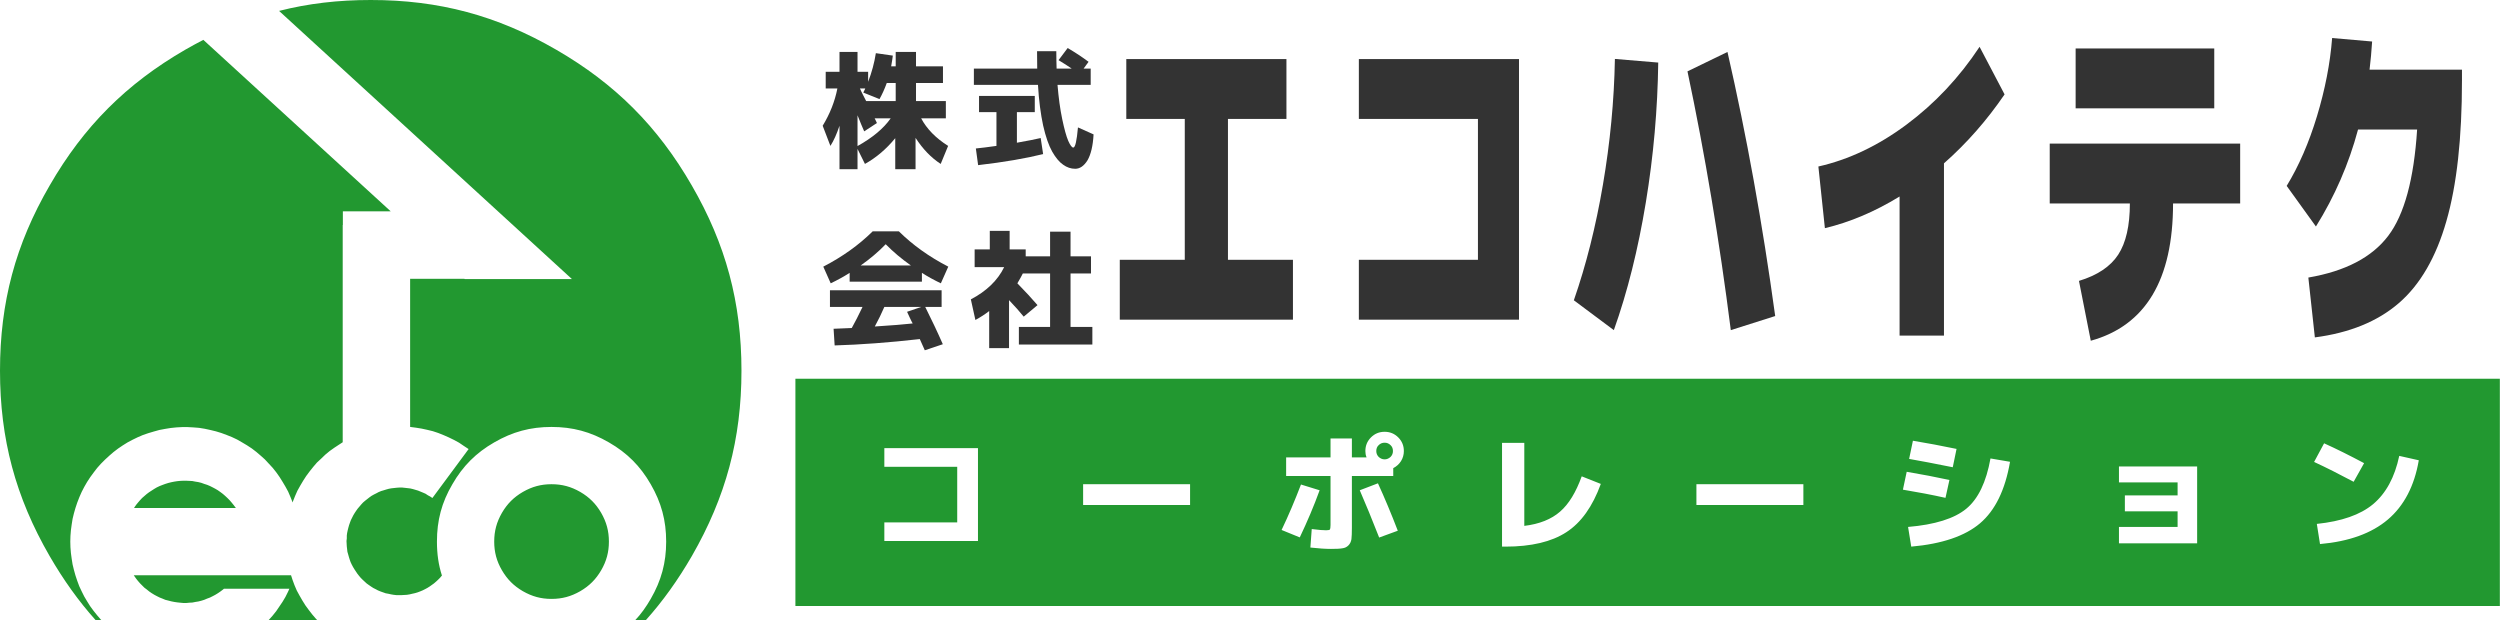 <?xml version="1.0" encoding="UTF-8"?>
<!DOCTYPE svg PUBLIC "-//W3C//DTD SVG 1.1//EN" "http://www.w3.org/Graphics/SVG/1.1/DTD/svg11.dtd">
<svg version="1.2" width="165.01mm" height="40.94mm" viewBox="2250 15157 16501 4094" preserveAspectRatio="xMidYMid" fill-rule="evenodd" stroke-width="28.222" stroke-linejoin="round" xmlns="http://www.w3.org/2000/svg" xmlns:ooo="http://xml.openoffice.org/svg/export" xmlns:xlink="http://www.w3.org/1999/xlink" xmlns:presentation="http://sun.com/xmlns/staroffice/presentation" xmlns:smil="http://www.w3.org/2001/SMIL20/" xmlns:anim="urn:oasis:names:tc:opendocument:xmlns:animation:1.0" xml:space="preserve">
 <defs class="EmbeddedBulletChars">
  <g id="bullet-char-template-57356" transform="scale(0,-0)">
   <path d="M 580,1141 L 1163,571 580,0 -4,571 580,1141 Z"/>
  </g>
  <g id="bullet-char-template-57354" transform="scale(0,-0)">
   <path d="M 8,1128 L 1137,1128 1137,0 8,0 8,1128 Z"/>
  </g>
  <g id="bullet-char-template-10146" transform="scale(0,-0)">
   <path d="M 174,0 L 602,739 174,1481 1456,739 174,0 Z M 1358,739 L 309,1346 659,739 1358,739 Z"/>
  </g>
  <g id="bullet-char-template-10132" transform="scale(0,-0)">
   <path d="M 2015,739 L 1276,0 717,0 1260,543 174,543 174,936 1260,936 717,1481 1274,1481 2015,739 Z"/>
  </g>
  <g id="bullet-char-template-10007" transform="scale(0,-0)">
   <path d="M 0,-2 C -7,14 -16,27 -25,37 L 356,567 C 262,823 215,952 215,954 215,979 228,992 255,992 264,992 276,990 289,987 310,991 331,999 354,1012 L 381,999 492,748 772,1049 836,1024 860,1049 C 881,1039 901,1025 922,1006 886,937 835,863 770,784 769,783 710,716 594,584 L 774,223 C 774,196 753,168 711,139 L 727,119 C 717,90 699,76 672,76 641,76 570,178 457,381 L 164,-76 C 142,-110 111,-127 72,-127 30,-127 9,-110 8,-76 1,-67 -2,-52 -2,-32 -2,-23 -1,-13 0,-2 Z"/>
  </g>
  <g id="bullet-char-template-10004" transform="scale(0,-0)">
   <path d="M 285,-33 C 182,-33 111,30 74,156 52,228 41,333 41,471 41,549 55,616 82,672 116,743 169,778 240,778 293,778 328,747 346,684 L 369,508 C 377,444 397,411 428,410 L 1163,1116 C 1174,1127 1196,1133 1229,1133 1271,1133 1292,1118 1292,1087 L 1292,965 C 1292,929 1282,901 1262,881 L 442,47 C 390,-6 338,-33 285,-33 Z"/>
  </g>
  <g id="bullet-char-template-9679" transform="scale(0,-0)">
   <path d="M 813,0 C 632,0 489,54 383,161 276,268 223,411 223,592 223,773 276,916 383,1023 489,1130 632,1184 813,1184 992,1184 1136,1130 1245,1023 1353,916 1407,772 1407,592 1407,412 1353,268 1245,161 1136,54 992,0 813,0 Z"/>
  </g>
  <g id="bullet-char-template-8226" transform="scale(0,-0)">
   <path d="M 346,457 C 273,457 209,483 155,535 101,586 74,649 74,723 74,796 101,859 155,911 209,963 273,989 346,989 419,989 480,963 531,910 582,859 608,796 608,723 608,648 583,586 532,535 482,483 420,457 346,457 Z"/>
  </g>
  <g id="bullet-char-template-8211" transform="scale(0,-0)">
   <path d="M -4,459 L 1135,459 1135,606 -4,606 -4,459 Z"/>
  </g>
  <g id="bullet-char-template-61548" transform="scale(0,-0)">
   <path d="M 173,740 C 173,903 231,1043 346,1159 462,1274 601,1332 765,1332 928,1332 1067,1274 1183,1159 1299,1043 1357,903 1357,740 1357,577 1299,437 1183,322 1067,206 928,148 765,148 601,148 462,206 346,322 231,437 173,577 173,740 Z"/>
  </g>
 </defs>
 <g class="Page">
  <g class="com.sun.star.drawing.ClosedBezierShape">
   <g id="id3">
    <rect class="BoundingBox" stroke="none" fill="none" x="7500" y="17657" width="11251" height="1501"/>
    <path fill="rgb(34,152,48)" stroke="none" d="M 8087,18115 L 8087,18238 8568,18238 8568,18605 8087,18605 8087,18728 8705,18728 8705,18115 8087,18115 Z M 9399,18490 L 10105,18490 10105,18353 9399,18353 9399,18490 Z M 10739,18176 L 10739,18299 11032,18299 11032,18622 C 11032,18639 11030,18649 11028,18652 11025,18655 11017,18657 11003,18657 10985,18657 10953,18655 10908,18649 L 10899,18771 C 10953,18777 10998,18780 11035,18780 11069,18780 11094,18779 11110,18776 11126,18774 11139,18768 11150,18757 11161,18746 11167,18733 11170,18716 11172,18700 11173,18675 11173,18640 L 11173,18299 11446,18299 11446,18247 C 11467,18236 11484,18221 11497,18201 11510,18180 11516,18158 11516,18134 11516,18099 11504,18069 11479,18044 11454,18019 11424,18007 11389,18007 11354,18007 11324,18019 11299,18044 11274,18069 11262,18099 11262,18134 11262,18148 11264,18162 11270,18176 L 11173,18176 11173,18051 11032,18051 11032,18176 10739,18176 Z M 10709,18655 L 10829,18704 C 10878,18601 10922,18498 10960,18393 L 10837,18355 C 10797,18459 10755,18559 10709,18655 Z M 11353,18705 L 11476,18660 C 11433,18548 11389,18443 11345,18347 L 11225,18393 C 11264,18483 11307,18587 11353,18705 Z M 11428,18173 C 11417,18183 11404,18189 11389,18189 11374,18189 11361,18183 11350,18173 11339,18162 11334,18149 11334,18134 11334,18118 11339,18105 11350,18095 11361,18084 11374,18079 11389,18079 11404,18079 11417,18084 11428,18095 11439,18105 11444,18118 11444,18134 11444,18149 11439,18162 11428,18173 Z M 12311,18628 L 12311,18080 12164,18080 12164,18765 12186,18765 C 12357,18765 12491,18733 12588,18670 12686,18607 12762,18500 12816,18351 L 12690,18301 C 12652,18406 12605,18484 12547,18534 12490,18584 12411,18616 12311,18628 Z M 13447,18490 L 14153,18490 14153,18353 13447,18353 13447,18490 Z M 14844,18635 L 14865,18765 C 15069,18747 15220,18695 15319,18611 15419,18526 15485,18391 15517,18205 L 15388,18183 C 15360,18339 15307,18450 15228,18515 15149,18580 15021,18620 14844,18635 Z M 14810,18389 C 14907,18405 15001,18423 15091,18443 L 15117,18325 C 15029,18306 14935,18288 14835,18271 L 14810,18389 Z M 14851,18186 C 14925,18199 15021,18217 15139,18241 L 15164,18120 C 15063,18099 14967,18081 14876,18066 L 14851,18186 Z M 16236,18236 L 16236,18341 16623,18341 16623,18427 16275,18427 16275,18532 16623,18532 16623,18635 16236,18635 16236,18743 16752,18743 16752,18236 16236,18236 Z M 17524,18206 C 17604,18243 17691,18287 17785,18337 L 17854,18214 C 17760,18164 17672,18120 17590,18083 L 17524,18206 Z M 18086,18166 C 18056,18308 17998,18414 17913,18485 17829,18555 17705,18598 17542,18615 L 17563,18748 C 17755,18731 17904,18677 18011,18586 18117,18496 18186,18365 18215,18195 L 18086,18166 Z M 7500,19157 L 7500,17657 18750,17657 18750,19157 7500,19157 Z"/>
   </g>
  </g>
  <g class="com.sun.star.drawing.ClosedBezierShape">
   <g id="id4">
    <rect class="BoundingBox" stroke="none" fill="none" x="2250" y="15157" width="4895" height="4094"/>
    <path fill="rgb(34,152,48)" stroke="none" d="M 6443,19250 C 6482,19209 6515,19162 6545,19110 6615,18989 6647,18871 6647,18732 6647,18592 6615,18474 6545,18353 6476,18233 6389,18146 6269,18077 6148,18007 6030,17975 5890,17975 5751,17975 5633,18007 5512,18077 5392,18146 5305,18233 5236,18353 5165,18474 5134,18592 5134,18732 5134,18812 5144,18885 5167,18956 L 5165,18958 5154,18971 5141,18984 5128,18996 5114,19008 5100,19018 5086,19028 5070,19038 5055,19046 5039,19054 5022,19061 5006,19067 4989,19072 4971,19076 4954,19080 4936,19083 4919,19084 4901,19085 4884,19085 4866,19085 4848,19083 4831,19080 4813,19076 4796,19073 4779,19067 4762,19061 4745,19054 4730,19046 4714,19038 4700,19029 4684,19018 4670,19008 4657,18996 4644,18984 4631,18971 4620,18958 4609,18944 4599,18929 4589,18914 4580,18899 4572,18884 4564,18867 4558,18850 4553,18834 4548,18816 4543,18799 4541,18781 4539,18764 4538,18746 4537,18728 4539,18711 4539,18692 4541,18676 4545,18657 4549,18641 4554,18623 4560,18606 4566,18590 4574,18574 4582,18558 4591,18543 4601,18528 4611,18514 4623,18500 4634,18487 4646,18474 4660,18462 4674,18451 4688,18440 4702,18430 4718,18421 4734,18413 4749,18405 4766,18398 4783,18393 4799,18388 4817,18383 4834,18380 4852,18378 4870,18376 4887,18375 4905,18375 4923,18377 4941,18379 4958,18381 4975,18385 4992,18390 5009,18395 5026,18402 5043,18409 5059,18416 5074,18426 5089,18434 5104,18444 5343,18121 5311,18100 5280,18079 5247,18061 5212,18044 5178,18029 5143,18015 5107,18003 5070,17994 5033,17986 4996,17980 4958,17975 4957,17975 4957,17531 4957,16997 5315,16997 5317,16999 6025,16999 4092,15229 C 4284,15180 4482,15157 4697,15157 5147,15157 5530,15259 5921,15485 6310,15710 6591,15991 6816,16381 7041,16770 7144,17153 7144,17604 7144,18054 7041,18437 6816,18828 6725,18985 6625,19125 6513,19250 L 6443,19250 Z M 4023,19250 L 4024,19249 4049,19221 4073,19191 4094,19160 4115,19129 4134,19097 4151,19063 4160,19043 3728,19043 3721,19049 3705,19061 3689,19072 3671,19083 3654,19092 3636,19101 3617,19108 3598,19116 3579,19122 3559,19127 3540,19130 3520,19134 3500,19135 3480,19137 3460,19137 3439,19135 3420,19133 3400,19130 3380,19126 3361,19121 3341,19116 3322,19108 3304,19101 3286,19092 3269,19083 3251,19072 3235,19061 3219,19048 3203,19036 3189,19022 3175,19008 3161,18992 3149,18977 3137,18960 3133,18954 3248,18954 3426,18954 3807,18954 4171,18954 4181,18985 4194,19020 4209,19055 4227,19088 4246,19121 4266,19153 4288,19183 4312,19214 4336,19242 4344,19250 4023,19250 Z M 2881,19250 C 2769,19125 2669,18985 2578,18828 2352,18437 2250,18054 2250,17604 2250,17153 2352,16770 2578,16381 2803,15991 3084,15710 3473,15485 3513,15462 3552,15441 3592,15420 L 4829,16552 4513,16552 4513,16642 4512,16642 4512,17531 4512,17995 4512,18076 4489,18091 4457,18112 4426,18134 4397,18158 4370,18184 4342,18210 4318,18238 4294,18268 4271,18299 4251,18330 4232,18362 4213,18396 4198,18430 4184,18465 4182,18473 4181,18472 4167,18437 4152,18402 4134,18369 4115,18337 4095,18305 4073,18274 4050,18245 4024,18217 3998,18189 3970,18164 3942,18140 3912,18117 3880,18096 3848,18077 3815,18058 3781,18042 3746,18028 3711,18015 3675,18004 3638,17995 3601,17987 3564,17981 3526,17978 3489,17976 3451,17976 3414,17978 3376,17982 3339,17988 3302,17995 3266,18005 3229,18016 3194,18028 3159,18043 3126,18059 3092,18077 3060,18097 3029,18118 2999,18141 2970,18166 2943,18191 2916,18218 2891,18246 2868,18276 2846,18306 2825,18338 2806,18371 2789,18404 2774,18438 2760,18474 2748,18510 2738,18545 2729,18582 2723,18620 2718,18657 2715,18695 2714,18732 2715,18769 2718,18807 2723,18844 2729,18882 2738,18919 2748,18955 2760,18991 2773,19026 2789,19060 2806,19094 2825,19126 2845,19158 2867,19188 2891,19218 2915,19246 2919,19250 2881,19250 Z M 5890,18353 C 5960,18353 6019,18369 6080,18404 6140,18439 6183,18482 6218,18542 6253,18603 6269,18662 6269,18732 6269,18801 6253,18861 6218,18921 6183,18981 6140,19024 6080,19059 6019,19094 5960,19110 5890,19110 5821,19110 5762,19094 5701,19059 5641,19024 5598,18981 5563,18921 5528,18861 5512,18801 5512,18732 5512,18662 5528,18603 5563,18542 5598,18482 5641,18439 5701,18404 5762,18369 5821,18353 5890,18353 Z M 3803,18505 L 3807,18510 3248,18510 3135,18510 3137,18506 3148,18490 3161,18474 3174,18459 3188,18444 3203,18431 3218,18418 3234,18406 3251,18395 3268,18384 3285,18374 3304,18365 3322,18358 3341,18351 3360,18345 3380,18340 3400,18336 3419,18333 3439,18331 3460,18330 3479,18330 3500,18331 3519,18332 3540,18336 3559,18339 3579,18344 3598,18351 3617,18357 3636,18365 3654,18374 3671,18383 3688,18393 3705,18405 3721,18417 3736,18430 3751,18444 3765,18458 3778,18473 3791,18489 3803,18505 Z"/>
   </g>
  </g>
  <g class="Group">
   <g class="com.sun.star.drawing.ClosedBezierShape">
    <g id="id5">
     <rect class="BoundingBox" stroke="none" fill="none" x="7680" y="15500" width="829" height="775"/>
     <path fill="rgb(51,51,51)" stroke="none" d="M 8129,15938 L 8023,15938 C 8025,15941 8027,15947 8031,15954 8034,15961 8037,15966 8038,15969 L 7954,16024 C 7943,16000 7929,15965 7910,15918 L 7910,16121 C 8009,16066 8082,16005 8129,15938 Z M 8055,15811 L 7948,15768 C 7949,15766 7951,15762 7954,15756 7957,15750 7960,15745 7961,15741 L 7926,15741 C 7930,15751 7937,15765 7946,15783 7956,15802 7963,15815 7967,15824 L 8162,15824 8162,15705 8103,15705 C 8088,15746 8072,15781 8055,15811 Z M 8493,15824 L 8493,15938 8330,15938 C 8367,16008 8427,16069 8508,16120 L 8459,16239 C 8396,16198 8341,16141 8293,16067 L 8293,16274 8159,16274 8159,16069 C 8100,16141 8034,16197 7959,16239 L 7910,16140 7910,16274 7791,16274 7791,15987 C 7773,16041 7753,16086 7731,16120 L 7680,15987 C 7727,15910 7760,15828 7777,15741 L 7700,15741 7700,15631 7791,15631 7791,15500 7910,15500 7910,15631 7980,15631 7980,15697 C 8004,15635 8021,15572 8031,15508 L 8143,15524 C 8141,15542 8137,15566 8132,15595 L 8162,15595 8162,15500 8296,15500 8296,15595 8474,15595 8474,15705 8296,15705 8296,15824 8493,15824 Z"/>
    </g>
   </g>
   <g class="com.sun.star.drawing.ClosedBezierShape">
    <g id="id6">
     <rect class="BoundingBox" stroke="none" fill="none" x="8678" y="15474" width="791" height="798"/>
     <path fill="rgb(51,51,51)" stroke="none" d="M 9135,16174 C 9022,16202 8879,16227 8706,16247 L 8691,16137 C 8728,16133 8773,16128 8827,16120 L 8827,15897 8712,15897 8712,15790 9080,15790 9080,15897 8962,15897 8962,16099 C 9034,16086 9087,16076 9119,16068 L 9135,16174 Z M 9237,15554 L 9297,15474 C 9350,15505 9396,15536 9435,15565 L 9402,15610 9449,15610 9449,15717 9230,15717 C 9237,15801 9247,15876 9261,15943 9275,16009 9288,16057 9301,16087 9314,16116 9325,16131 9334,16131 9347,16131 9357,16087 9365,15998 L 9468,16044 C 9464,16120 9450,16177 9428,16215 9405,16252 9378,16271 9347,16271 9318,16271 9292,16262 9267,16244 9242,16227 9218,16198 9195,16158 9172,16117 9152,16060 9135,15985 9119,15910 9107,15821 9101,15717 L 8678,15717 8678,15610 9096,15610 C 9095,15561 9095,15523 9095,15495 L 9222,15495 C 9222,15535 9223,15573 9224,15610 L 9324,15610 C 9306,15597 9277,15579 9237,15554 Z"/>
    </g>
   </g>
   <g class="com.sun.star.drawing.ClosedBezierShape">
    <g id="id7">
     <rect class="BoundingBox" stroke="none" fill="none" x="7684" y="16683" width="826" height="787"/>
     <path fill="rgb(51,51,51)" stroke="none" d="M 8274,17292 C 8270,17284 8263,17272 8255,17254 8247,17237 8241,17224 8237,17215 L 8330,17183 8087,17183 C 8069,17225 8048,17268 8024,17312 8136,17305 8219,17298 8274,17292 Z M 8335,16958 L 8335,17016 7858,17016 7858,16958 C 7819,16983 7777,17006 7733,17027 L 7684,16917 C 7810,16852 7919,16774 8010,16684 L 8183,16684 C 8274,16774 8383,16852 8509,16917 L 8460,17027 C 8416,17006 8374,16983 8335,16958 Z M 8262,16909 C 8201,16866 8146,16820 8096,16769 8047,16820 7992,16866 7931,16909 L 8262,16909 Z M 7728,17183 L 7728,17073 8465,17073 8465,17183 8357,17183 C 8398,17265 8437,17347 8473,17429 L 8354,17469 C 8336,17429 8325,17404 8321,17395 8118,17418 7930,17432 7759,17437 L 7752,17327 C 7805,17325 7845,17323 7872,17322 7893,17284 7917,17238 7943,17183 L 7728,17183 Z"/>
    </g>
   </g>
   <g class="com.sun.star.drawing.ClosedBezierShape">
    <g id="id8">
     <rect class="BoundingBox" stroke="none" fill="none" x="8658" y="16681" width="803" height="776"/>
     <path fill="rgb(51,51,51)" stroke="none" d="M 8914,16803 L 9020,16803 9020,16849 9181,16849 9181,16686 9316,16686 9316,16849 9451,16849 9451,16962 9316,16962 9316,17315 9460,17315 9460,17431 8975,17431 8975,17315 9181,17315 9181,16962 9001,16962 C 8994,16977 8982,16998 8965,17027 9018,17081 9062,17129 9098,17171 L 9007,17247 C 8982,17216 8950,17180 8910,17138 L 8910,17455 8779,17455 8779,17210 C 8751,17232 8721,17251 8688,17269 L 8658,17133 C 8761,17079 8835,17008 8878,16920 L 8683,16920 8683,16803 8783,16803 8783,16681 8914,16681 8914,16803 Z"/>
    </g>
   </g>
  </g>
  <g class="Group">
   <g class="com.sun.star.drawing.ClosedBezierShape">
    <g id="id9">
     <rect class="BoundingBox" stroke="none" fill="none" x="9641" y="15547" width="1144" height="1721"/>
     <path fill="rgb(51,51,51)" stroke="none" d="M 10355,15942 C 10355,16252 10355,16562 10355,16872 10498,16872 10641,16872 10784,16872 10784,17004 10784,17135 10784,17267 10403,17267 10022,17267 9641,17267 9641,17135 9641,17004 9641,16872 9784,16872 9927,16872 10070,16872 10070,16562 10070,16252 10070,15942 9941,15942 9812,15942 9684,15942 9684,15810 9684,15679 9684,15547 10036,15547 10389,15547 10741,15547 10741,15679 10741,15810 10741,15942 10612,15942 10484,15942 10355,15942 Z"/>
    </g>
   </g>
   <g class="com.sun.star.drawing.ClosedBezierShape">
    <g id="id10">
     <rect class="BoundingBox" stroke="none" fill="none" x="11219" y="15547" width="1058" height="1721"/>
     <path fill="rgb(51,51,51)" stroke="none" d="M 12276,15547 C 12276,16120 12276,16694 12276,17267 11924,17267 11571,17267 11219,17267 11219,17135 11219,17004 11219,16872 11481,16872 11743,16872 12005,16872 12005,16562 12005,16252 12005,15942 11743,15942 11481,15942 11219,15942 11219,15810 11219,15679 11219,15547 11571,15547 11924,15547 12276,15547 Z"/>
    </g>
   </g>
   <g class="com.sun.star.drawing.ClosedBezierShape">
    <g id="id11">
     <rect class="BoundingBox" stroke="none" fill="none" x="12638" y="15500" width="1330" height="1838"/>
     <path fill="rgb(51,51,51)" stroke="none" d="M 13967,17243 L 13674,17336 C 13599,16746 13504,16176 13388,15628 L 13652,15500 C 13778,16050 13883,16631 13967,17243 Z M 12902,17336 L 12638,17139 C 12719,16906 12783,16652 12830,16376 12877,16101 12904,15824 12909,15546 L 13195,15570 C 13191,15877 13164,16185 13113,16494 13062,16803 12992,17084 12902,17336 Z"/>
    </g>
   </g>
   <g class="com.sun.star.drawing.ClosedBezierShape">
    <g id="id12">
     <rect class="BoundingBox" stroke="none" fill="none" x="14252" y="15466" width="1230" height="1907"/>
     <path fill="rgb(51,51,51)" stroke="none" d="M 15316,15466 L 15481,15780 C 15365,15950 15232,16102 15081,16235 L 15081,17372 14788,17372 14788,16454 C 14623,16555 14459,16624 14295,16663 L 14252,16256 C 14452,16211 14646,16119 14833,15980 15021,15840 15182,15669 15316,15466 Z"/>
    </g>
   </g>
   <g class="com.sun.star.drawing.ClosedBezierShape">
    <g id="id13">
     <rect class="BoundingBox" stroke="none" fill="none" x="15779" y="15477" width="1258" height="1930"/>
     <path fill="rgb(51,51,51)" stroke="none" d="M 15950,15872 L 15950,15477 16865,15477 16865,15872 15950,15872 Z M 17036,16105 L 17036,16500 16593,16500 C 16593,17003 16412,17306 16050,17406 L 15972,17011 C 16094,16974 16180,16916 16231,16838 16282,16760 16308,16647 16308,16500 L 15779,16500 15779,16105 17036,16105 Z"/>
    </g>
   </g>
   <g class="com.sun.star.drawing.ClosedBezierShape">
    <g id="id14">
     <rect class="BoundingBox" stroke="none" fill="none" x="17343" y="15408" width="1158" height="1977"/>
     <path fill="rgb(51,51,51)" stroke="none" d="M 17536,16652 L 17343,16384 C 17423,16253 17490,16099 17543,15924 17596,15749 17630,15577 17643,15408 L 17907,15431 C 17903,15496 17897,15558 17890,15617 L 18500,15617 18500,15687 C 18500,16068 18466,16378 18397,16617 18329,16855 18224,17036 18084,17157 17943,17279 17758,17354 17529,17384 L 17486,16989 C 17731,16947 17906,16855 18013,16714 18120,16573 18183,16339 18204,16012 L 17814,16012 C 17753,16240 17660,16453 17536,16652 Z"/>
    </g>
   </g>
  </g>
 </g>
</svg>